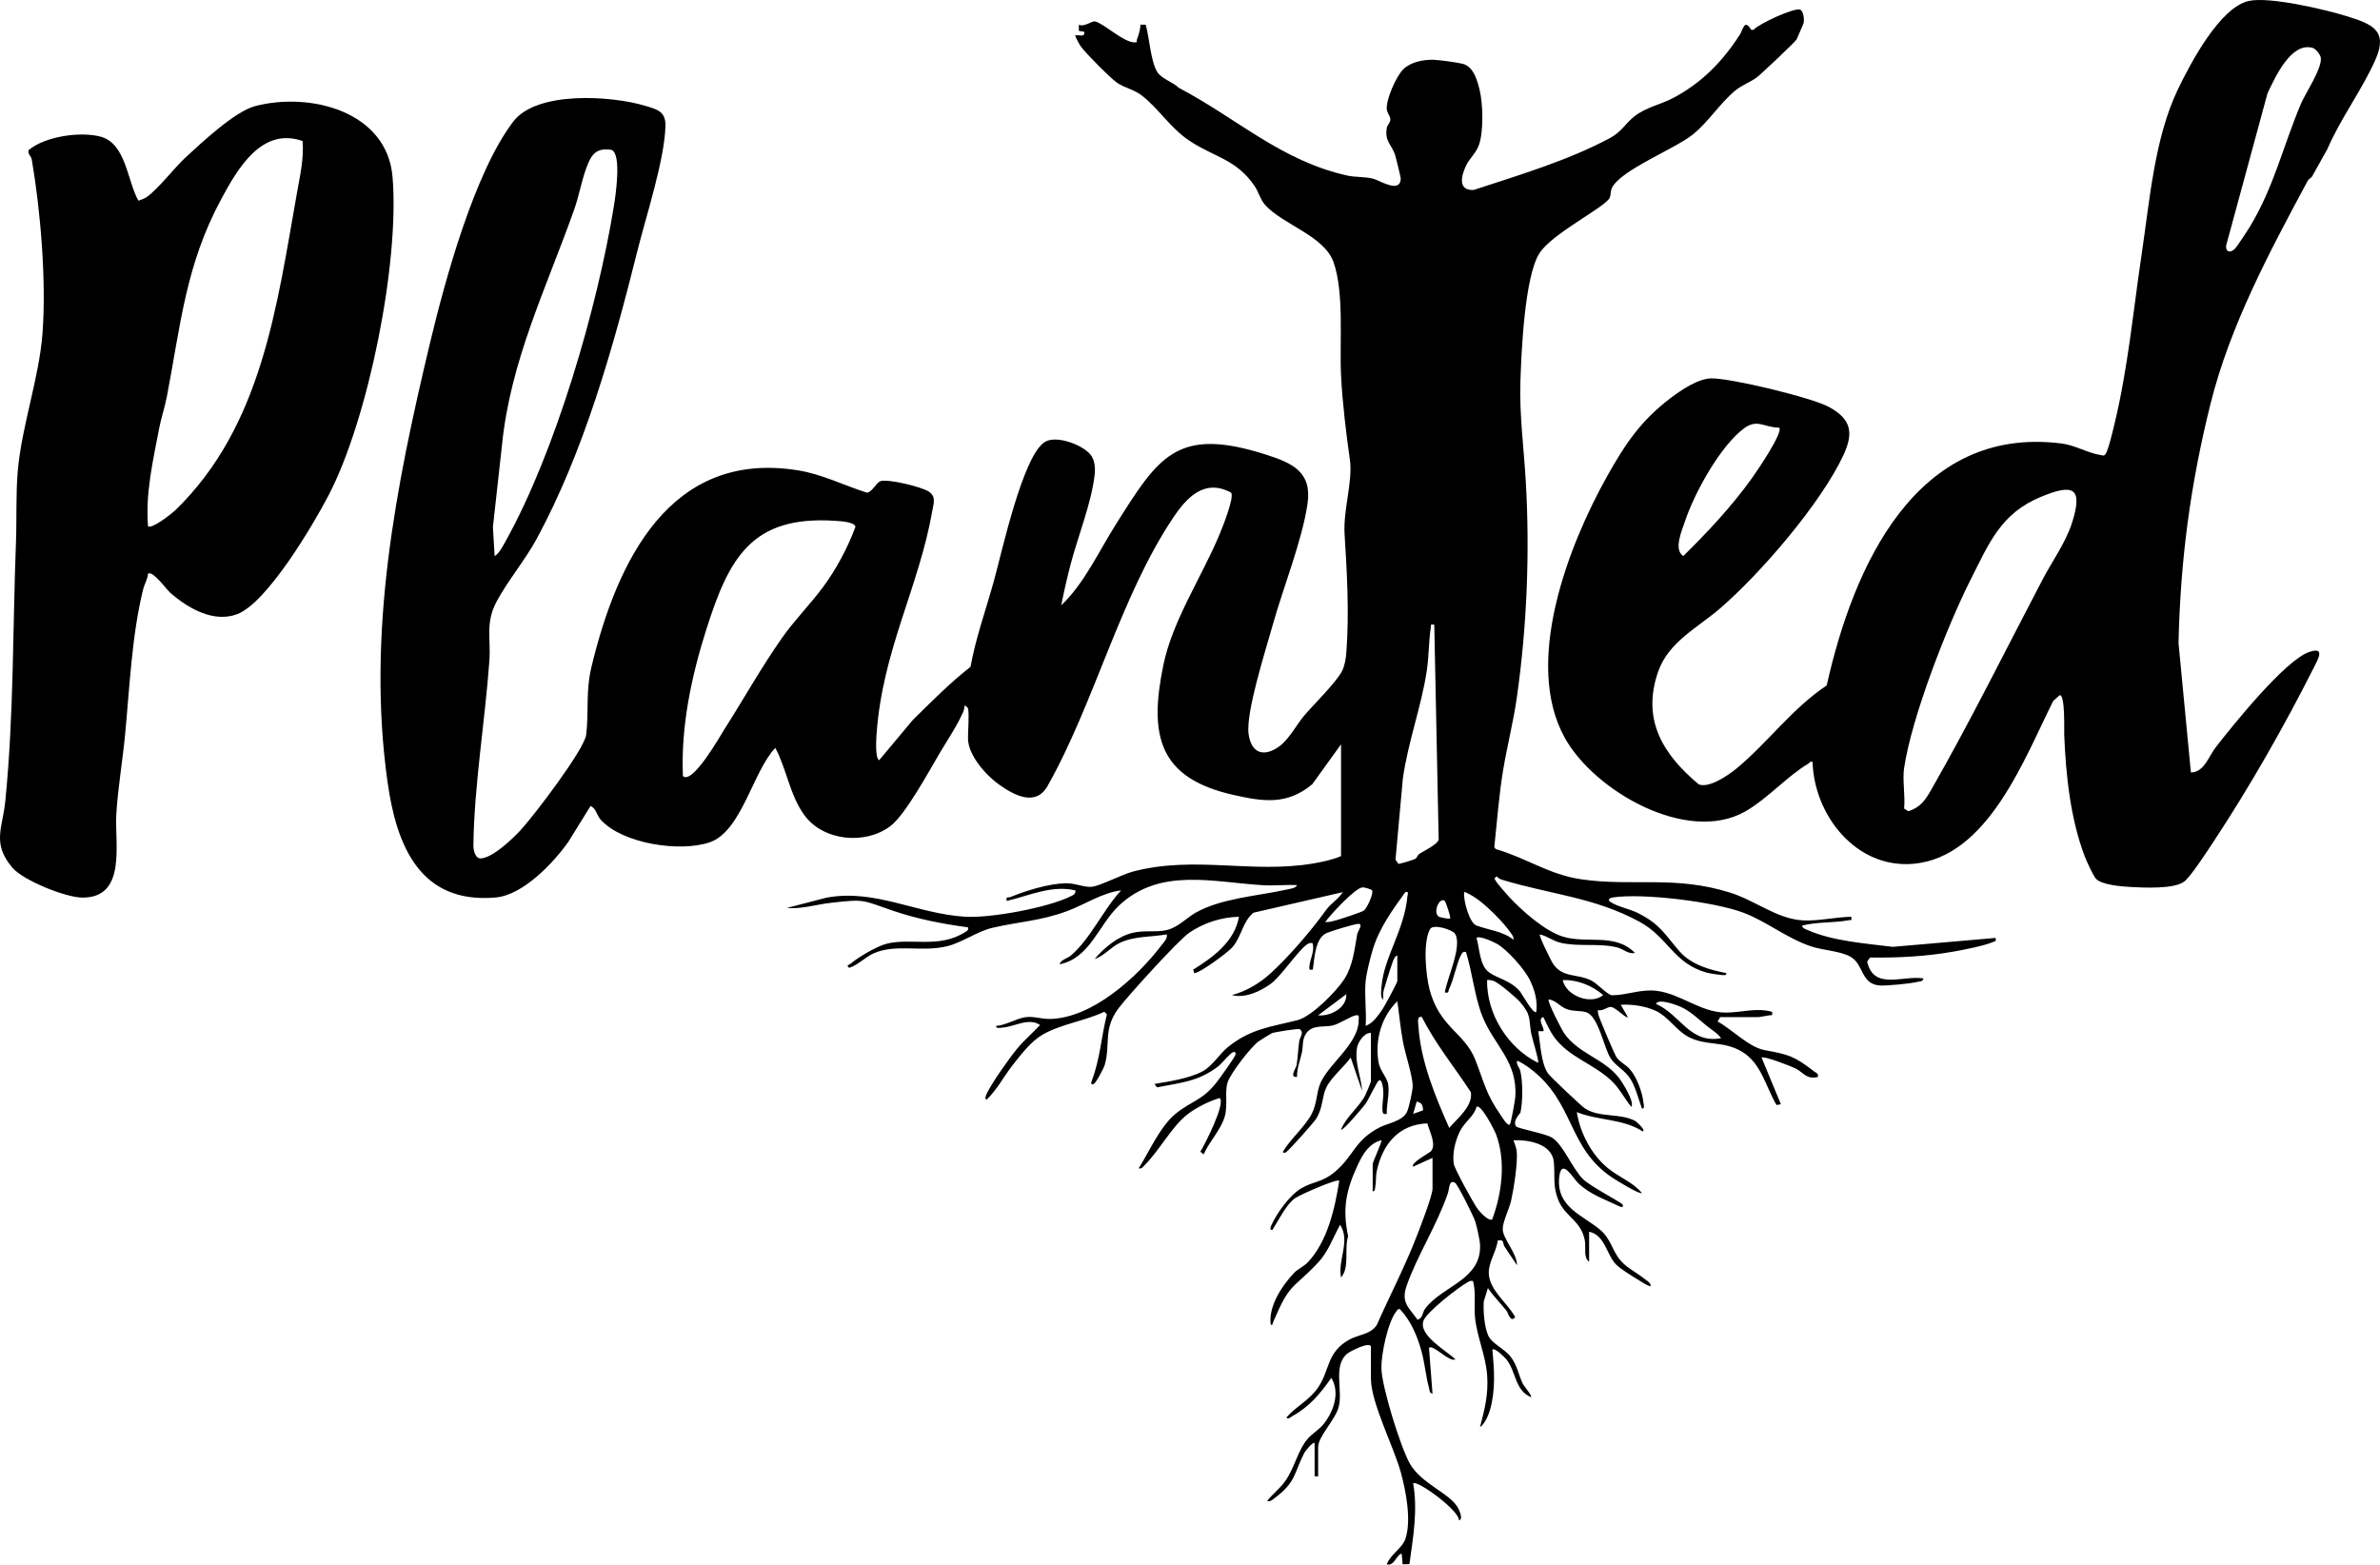 <svg xmlns="http://www.w3.org/2000/svg" id="Layer_2" data-name="Layer 2" viewBox="0 0 649.23 426.81"><g id="Layer_1-2" data-name="Layer 1"><path d="M107.08,48.27c-1.5-17.95-22.57-23.26-37.53-19.31-5.51,1.46-14.52,9.93-18.92,13.98-3.03,2.79-7.64,8.8-10.63,10.82-.65.44-1.5.75-2.25.99-3.05-5.42-3.37-15.68-10.38-17.49-5.56-1.44-14.99-.07-19.53,3.65-.45,1.01.67,1.67.82,2.58,2.42,14.12,4.01,33.18,2.93,47.51-.92,12.09-5.68,25.3-6.74,37.42-.55,6.35-.26,13.27-.5,19.66-.89,23.51-.57,47.13-2.91,70.53-.72,7.28-3.74,11.46,1.98,18.14,2.94,3.44,14.37,8.04,18.94,8.11,12.32.16,8.88-14.73,9.37-22.84.43-7.04,1.72-14.55,2.39-21.61,1.24-12.86,1.83-27.18,4.94-39.7.33-1.33,1.22-2.73,1.32-4.21,1.32-.9,4.99,4.27,6.13,5.27,4.8,4.18,11.72,8.17,18.12,5.8,8.22-3.04,20.83-24.45,24.97-32.39,10.87-20.82,19.44-63.56,17.48-86.91ZM81.04,52.45c-5.56,31.16-9.53,63.76-33.23,86.76-.85.82-6.52,5.3-7.44,4.33-.7-9.05,1.34-17.7,3.01-26.51.52-2.78,1.62-6.13,2.15-8.89,3.76-19.57,5.11-35.82,14.82-53.82,4.45-8.26,11.04-19.79,22.2-15.84.37,4.72-.68,9.34-1.51,13.97Z"></path><path d="M640.08,4.39c-5.91-1.83-20.96-5.35-26.6-4.14-7.91,1.71-15.92,16.99-19.25,23.85-6.51,13.4-7.8,30.42-10.02,45.28-2.27,15.23-3.71,30.87-7.33,45.95-.41,1.7-1.75,7.51-2.52,8.54-.46.6-.63.37-1.2.29-3.6-.53-7.03-2.7-10.79-3.18-39.8-5.02-56.84,33.67-64.07,66.01-9.29,6.15-16.03,15.52-24.48,22.56-2.17,1.8-7.6,5.61-10.45,4.41-9.73-8.16-15.6-17.58-11.06-30.71,2.82-8.13,10.77-12.01,16.79-17.18,11.09-9.53,27.55-28.66,33.7-41.78,2.86-6.11,2.33-9.88-3.9-13.28-4.77-2.59-26.67-7.84-32.05-7.79-3.62.04-8.16,3.14-11.03,5.29-8.16,6.14-12.51,12.62-17.44,21.44-10.58,18.9-22.92,50.83-11.52,71.34,8.06,14.52,33.38,29.06,49.19,20.09,6.04-3.43,11.65-9.79,17.2-13.03.38-.22.43-.72,1.2-.49.41,14.57,11.91,29.19,27.54,27.78,20.33-1.84,30.26-28.81,38.11-44.44l1.79-1.57c1.5.06,1.15,9.49,1.2,10.78.43,10.85,1.66,22.9,5.62,33.27.47,1.24,2.26,5.15,3,6,1.49,1.72,7.02,2.15,9.36,2.28,3.62.21,12.17.64,14.83-1.53,1.87-1.53,6.36-8.47,7.95-10.87,9.82-14.87,19.27-31.46,27.33-47.45,1.18-2.33,3.22-5.84-1.34-4.22-6.56,2.32-20.74,19.94-25.45,26.01-1.89,2.43-3.1,6.76-6.74,6.84l-3.38-35.3c.52-22.78,3.22-43.14,8.71-65.21,5.33-21.43,16.15-41.6,26.51-60.87.33-.62.97-.79,1.23-1.26l4.17-7.46c3.55-8.33,9.61-16.34,13.17-24.53,3.45-7.93-1.21-9.62-7.98-11.72ZM459.67,142.12c2.54-7.61,9.57-20.42,16.04-25.24,3.67-2.73,5.49-.25,9.62-.22,1.22,1.26-6.24,12.13-7.49,13.87-5.45,7.6-12.01,14.61-18.67,21.16-2.7-1.77-.39-6.92.5-9.57ZM565.24,142.57c-1.73,5.44-5.49,10.63-8.04,15.5-9.96,18.98-19.78,38.86-30.41,57.41-1.6,2.8-2.94,4.77-6.2,5.83l-1.18-.73c.36-3.43-.49-7.75,0-11.04,2.06-13.89,11.72-38.69,18.16-51.44,5.06-10,8.23-18.05,19.19-22.57,8.5-3.49,11.61-2.84,8.48,7.04ZM627.65,28.34c-4.74,11.2-7.32,22.53-13.77,33.27-.65,1.08-3.75,5.88-4.38,6.41-1.18,1.01-2.38.74-2.25-1l11.29-41.55c1.99-4.19,6.42-14.17,12.37-12.39.8.24,2.05,1.83,2.17,2.64.44,2.83-4.16,9.65-5.43,12.62Z"></path><path d="M516.29,258.3c-7.48-.96-16.31-1.53-23.27-4.61-.58-.25-1.32-.46-1.45-1.19,4.16-1.07,8.54-.68,12.72-1.46.78-.14.83.32.72-.94-4.27.05-8.99,1.22-13.22.98-7.07-.4-12.94-5.41-19.8-7.56-15.12-4.76-26.54-1.62-40.53-3.63-8.96-1.29-15.04-5.83-23.43-8.26l-.41-.53c.78-7.12,1.28-14.36,2.48-21.43,1.15-6.74,2.77-12.9,3.73-19.79,2.69-19.12,3.51-39.16,2.38-58.58-.53-9.19-1.77-18.08-1.46-27.38.27-8.24,1.16-28.28,5.12-34.73,3.39-5.51,18.21-12.72,19.26-15.29.31-.77.14-1.71.6-2.66,2.38-4.87,17.13-10.59,22.04-14.54,4.27-3.44,7.45-8.58,11.55-11.97,1.89-1.55,4.23-2.37,5.89-3.6,1.06-.78,10.46-9.65,10.86-10.35.12-.21,1.82-4.15,1.89-4.38.3-.95.02-3.27-.84-3.75-1.37-.76-11.31,3.81-12.8,5.49h-.62c-1.85-3.15-2.25-.02-3,1.16-4.75,7.45-10.63,13.47-18.54,17.56-3.13,1.62-7.12,2.41-10.3,4.86-2.32,1.79-3.52,4.26-6.66,5.93-11.48,6.15-24.83,10.11-37.19,14.17-4.52.22-3.37-4.02-2.01-6.81.9-1.83,2.73-3.32,3.49-5.63,1.23-3.75,1.06-11.08.1-14.98-.63-2.52-1.65-6.22-4.54-6.98-1.42-.38-6.47-1.07-8.02-1.11-2.82-.07-6.2.6-8.25,2.6-1.93,1.89-4.88,8.56-4.46,11.08.15.92.9,1.71.94,2.47.06,1.02-.79,1.53-.95,2.38-.67,3.7,1.28,4.53,2.22,7.34.23.68,1.58,6.2,1.58,6.58-.19,4.15-5.78.41-7.64-.04-2.14-.52-4.82-.36-6.87-.81-18.08-4-30.06-15.55-46.03-23.95-1.36-1.42-4.76-2.5-5.88-4.3-1.85-2.99-2.12-9.39-3.17-12.92h-1.43c0,1.37-.52,2.8-.96,4.07-.21.61.42.77-.72.75-3.05-.08-8.26-5.14-10.68-5.71-.88-.21-2.94,1.61-4.44.89v1.68s1.44.24,1.44.24c.37,1.64-1.41.79-2.4.96-.21.19,1.21,2.63,1.46,3,1.2,1.73,8.21,8.78,9.92,9.96,1.88,1.3,4.55,1.82,6.61,3.37,4.65,3.51,7.84,8.89,13.05,12.39,6.78,4.55,12.88,5.03,17.89,12.45,1.11,1.65,1.53,3.67,2.89,5.17,4.82,5.31,16.07,8.41,18.59,15.49,3.01,8.5,1.61,21.78,2.08,31.04.38,7.51,1.38,15.66,2.42,23.03.81,5.8-1.87,13.65-1.46,20.17.66,10.58,1.29,21.5.49,32.19-.12,1.62-.42,3.63-1.14,5.1-1.48,3.04-7.93,9.35-10.4,12.28-2.04,2.42-4.1,6.45-6.83,8.4-4.3,3.07-7.63,1.69-8.31-3.46-.77-5.92,4.66-22.82,6.53-29.51,2.82-10.16,8.03-23.03,9.54-33.18,1.31-8.79-4.11-11.19-11.39-13.51-24.37-7.78-29.3.71-40.98,19.21-4.66,7.39-8.5,15.93-14.8,21.93.73-3.71,1.58-7.48,2.54-11.14,2.02-7.69,5.56-16.4,6.54-24.18.24-1.95.16-4.37-1.2-5.92-2.31-2.65-9.29-5.25-12.38-3.32-6.02,3.78-11.76,30.32-13.88,37.94-2.16,7.79-4.91,15.39-6.37,23.39-5.66,4.43-10.63,9.48-15.73,14.49l-9.19,10.98c-1.12-.52-.81-5.65-.72-6.95,1.59-23.02,11.52-40.02,15.22-61.1.35-2,1.06-3.74-.84-5.14-1.85-1.36-11.62-3.71-13.42-2.88-1.07.49-2.26,3.02-3.59,3.09-6.32-2-12.21-5.04-18.86-6.1-34.97-5.6-49.33,24.96-56.23,53.45-1.68,6.96-.71,12.28-1.48,18.68-.48,4.04-14.45,22.35-18,26.16-2.23,2.38-7.38,7.29-10.66,7.59-1.63.15-2.12-2.32-2.11-3.52.21-16.54,3.18-33.91,4.36-50.4.43-6.17-1.15-10.36,2.01-16.23,2.99-5.57,7.84-11.39,10.9-17.04,12.91-23.84,20.93-52.32,27.46-78.52,2.35-9.42,7.43-24.84,7.66-34.12.09-3.94-2.17-4.48-5.58-5.5-9.14-2.75-29.52-4.12-35.94,4.32-10.62,13.98-18.57,43.15-22.69,60.35-9.39,39.26-17.3,79.29-11.6,119.8,2.45,17.48,8.89,33.31,29.48,31.52,7.46-.65,15.78-9.4,19.89-15.26l6.01-9.71c1.6.7,1.57,2.45,2.86,3.85,6,6.48,21.53,8.82,29.63,6.07,8.71-2.95,11.82-19.44,17.91-25.76,3.11,5.84,3.96,12.9,7.92,18.34,5.15,7.07,16.6,8.2,23.49,2.98,4.09-3.11,10.56-15.04,13.49-20,2.1-3.54,4.58-7.16,6.32-11.07.25-.57.39-1.16.39-1.78.13-.14.9.54.95.72.38,1.5,0,6.2,0,8.16,0,4.69,4.99,10.2,8.54,12.7,4.13,2.93,9.96,6.01,13.16.35,12.8-22.65,19.81-51.63,34.29-73.22,3.75-5.61,8.59-10.71,15.8-6.81.92,1.34-2.5,9.81-3.28,11.65-4.72,11.26-12.67,23.2-15.18,35.22-4.04,19.4-1.34,30.98,19.04,35.58,8.16,1.84,14.64,2.84,21.55-2.91l7.84-10.88v30.48c-2.06.95-5.2,1.62-7.58,2.02-16.83,2.83-32.33-2.22-49.16,2.2-3.02.79-9,3.94-11.24,4.16-2.12.21-4.53-1.03-7.16-.97-4.51.1-10.81,2.01-15,3.75-.71.29-1.31-.29-1.06,1.08,6.15-1.43,12.29-4.41,18.72-2.88.17.89-.42,1.2-1.1,1.54-6.2,3.15-22,6.07-28.89,5.65-13.36-.81-24.61-7.66-37.87-5.21l-10.86,2.82c3.97.35,8.05-.95,11.82-1.38,9.87-1.14,8.56-.77,17.36,2.2,6.62,2.23,13.33,3.52,20.26,4.46.18.88-.24.95-.83,1.33-7.27,4.6-15.16,1.34-21.72,3.24-2.51.73-7.52,3.63-9.48,5.37-.32.28-1.4.32-.36,1.11,2.4-.78,4.41-2.96,6.62-3.94,6.1-2.73,13.19-.25,20.11-1.97,4.08-1.01,8.18-4.03,12.28-5,7.16-1.69,13.05-1.84,20.4-4.56,4.85-1.8,9.54-5.01,14.74-5.66-4.83,5.22-8.37,13.23-13.68,17.76-.98.84-2.62,1.05-3.12,2.4,8.32-1.61,10.61-10.75,16.31-16.09,11.11-10.38,25.54-6.31,39.11-5.49,3.09.19,6.28-.18,9.38-.02-.22.85-2.11,1.05-2.86,1.22-7.89,1.76-17.83,2.34-24.85,6.33-2.3,1.3-4.73,3.96-7.8,4.7-2.86.7-6.03-.01-9.32.76-3.99.94-7.78,4.06-10.37,7.15,2.45-.75,4.47-3.3,6.87-4.41,4.08-1.91,8.5-1.54,12.81-2.31.19,1.24-.81,2.1-1.47,2.98-6.56,8.67-18.93,19.9-30.43,20.09-2.32.04-4.5-.81-6.71-.48-2.38.35-5.41,2.24-7.95,2.37-.12.83,1.13.51,1.67.47,3.44-.24,7.16-2.82,10.32-.71-2,2.16-4.34,4.12-6.2,6.38-2.32,2.82-6.74,9.1-8.3,12.23-.21.43-.73,1.51-.13,1.79,2.86-2.66,4.77-6.46,7.23-9.56,2.33-2.93,4.85-6.33,8.11-8.22,4.98-2.87,11.6-3.74,16.81-6.23l.71.7c-1.51,5.94-1.88,12.24-4.09,18-.26.68-.33,1.4.5.99.66-.33,2.73-4.31,2.99-5.18,1.64-5.7-.52-9.73,3.76-15.45,2.46-3.3,16.42-18.67,19.3-20.63,3.95-2.68,8.81-4.26,13.56-4.34-1.17,6.75-7.07,11.05-12.48,14.41l.25.96c1.44.11,9.34-5.7,10.56-7.2,2.44-2.98,2.68-6.85,5.62-9.28l24.37-5.61c-1.15,1.88-3.27,3.08-4.53,4.83-4,5.58-9.93,12.49-15.06,17.22-2.98,2.76-6.7,4.98-10.65,6.03,3.6.94,7.81-1.03,10.68-3.14,2.89-2.12,8.12-10.13,10.27-10.95.32-.12,1.1-.28,1.13.17.45,2.19-.87,4.26-.96,6.25-.05.95.08.74.96.71.42-2.96.59-8.57,3.73-9.95,1.29-.58,7.18-2.35,8.54-2.51,1.68-.2-.03,2.06-.16,2.73-.73,4.07-1.18,8.65-3.48,12.25-2.2,3.44-8.95,10.29-12.83,11.28-7.24,1.83-12.76,2.33-18.94,7.32-2.36,1.91-4.29,5.22-6.94,6.64-3.58,1.92-9.13,2.77-13.12,3.44l.68.93c6.56-1.31,11.23-1.54,16.7-5.73.94-.73,3.13-3.47,3.99-3.84.57-.24.93.13.7.71-.36.94-4.18,6.27-5.07,7.41-3.9,5.04-6.78,5.06-11.13,8.56-4.3,3.46-7.25,10.32-10.19,15,.86.18,1.18-.44,1.69-.95,3.81-3.8,7.2-10.12,11.18-13.44,2.41-2.02,6.29-3.94,9.2-4.81,1.81,1.28-4.07,12.75-5.25,14.66l.93.7c1.36-3.31,4.71-6.68,5.74-10.35.9-3.23-.09-6.67.78-9.3.79-2.43,6.27-9.57,8.48-11.19.42-.31,3.43-2.16,3.63-2.23.83-.29,7.21-1.32,7.56-1.06,1.31,1,.03,2.1-.14,3.29-.31,2.1-.37,4.45-.71,6.49-.14.82-2.11,3.47.11,3.23-.06-2.31.86-4.53,1.32-6.6.44-1.9-.05-3.63,1.29-5.43,1.71-2.28,4.79-1.45,7.12-2,1.86-.44,5.07-2.61,6.35-2.78,1.06-.14.73.45.74,1.22.08,6.81-8.89,12.38-10.74,18.07-.79,2.43-.74,4.98-2.05,7.55-1.8,3.54-5.83,6.86-7.87,10.37-.07.36.5.33.71.24.71-.32,7.81-8.28,8.43-9.34,1.86-3.19,1.41-5.62,2.67-8.37,1.22-2.66,4.91-5.72,6.67-8.21l3.12,9.12c-.3-4.12-2.06-7.46-1.41-11.73.25-1.59,2.01-4.27,3.81-4.11v13.2c0,.2-1.3,3.33-1.52,3.76-1.65,3.25-5.33,5.99-6.64,9.44.45.5,6.28-6.48,6.7-7.08.73-1.04,3.13-6.08,3.63-6.36.91-.5,1.14,2.16,1.18,2.64.18,1.88-.36,4-.2,5.57.09.88.27,1.07,1.17.91-.07-2.74.73-5.06.42-7.87-.22-2.02-2.31-3.8-2.7-6.4-.93-6.06.83-12.21,5.16-16.45.53,3.66.87,7.54,1.56,11.16.61,3.23,2.51,8.88,2.63,11.77.06,1.32-1,6.09-1.57,7.29-1.18,2.47-5.35,3.12-7.37,4.15-6.99,3.58-6.98,7.7-12.3,12.18-3.43,2.89-5.7,2.51-9.03,4.41-3.19,1.81-6.72,6.75-8.22,10.02-.21.46-.71,1.49.21,1.42,1.69-2.59,3.67-6.83,6.14-8.64,1.27-.93,11.49-5.43,12.11-4.8-1.18,7.51-3.2,16.62-8.64,22.32-.95.98-2.76,1.85-3.67,2.81-3.28,3.46-6.99,9.04-6.41,13.99.46.74.6-.36.74-.69,4.61-10.82,5.1-8.56,12.22-16.11,2.77-2.95,4.08-6.86,6-10.32,2.88,4.58-.7,9.48.24,14.4,2.45-2.8.81-7.66,1.94-11.26-1.61-7.57-.56-12.56,2.63-19.45,1.35-2.92,3.12-5.95,6.47-6.73.24.24-2.4,5.97-2.4,6.48v7.44c.69.13.64-.92.73-1.42.25-1.38.09-2.74.35-3.98,1.55-7.34,5.91-12.81,13.82-13.13.58,2.18,2.64,5.92.91,7.69-.31.31-5.68,3.24-4.77,4.12l5.28-2.4v8.4c0,1.93-3.38,10.56-4.31,12.97-3.17,8.22-7.32,16.13-10.87,24.17-1.63,2.64-4.98,2.64-7.49,4.03-6.27,3.46-5.29,8.31-8.53,13.05-2.42,3.55-5.95,5.1-8.64,8.18.38.72,1.16-.11,1.58-.34,4.67-2.55,7.63-6.13,10.66-10.45,2.41,4.05.66,8.98-1.96,12.43-1.27,1.66-3.24,2.77-4.36,4.04-2.98,3.42-3.6,8.11-6.48,12-1.36,1.83-3.32,3.32-4.72,5.12.94.2,1.29-.21,1.94-.7,5.95-4.42,5.28-6.62,8.17-12.37.2-.39,2.21-3.01,2.85-2.77v9.12h.96v-7.92c0-3.09,4.73-7.44,5.64-11.16,1.1-4.5-1.54-10.84,2.09-14.23.83-.78,6.67-3.7,6.67-1.97v8.64c0,6.53,6.23,18.6,8.13,25.47,1.41,5.1,2.93,13.01,1.33,18.06-.9,2.8-4.07,4.29-5.14,7.11,2.09.63,2.74-2.86,4.08-2.88l.24,2.88,1.86-.06c1-7.27,2.32-14.71,1.02-22.02,1.04-1.01,12.58,7.34,12.49,10.08,1.18-.24.22-2.4-.08-3.05-1.93-4.24-10.16-6.72-13.38-12.54-2.51-4.52-7.62-20.94-7.69-25.91-.06-3.85,1.73-12.6,4.13-15.59.26-.32.4-.67.92-.51,3.02,3.23,4.67,7.17,5.87,11.42.88,3.14,1.2,6.91,2.04,9.96.18.66.06,1.49.98,1.66l-.96-12.48c1.08-1.11,5.6,4.07,7.2,3.12-2.32-2.27-10.21-6.56-8.69-10.57.45-1.18,2.63-3.14,3.64-4.08,1.77-1.65,6.13-5.07,8.16-6.24.58-.34.91-.64,1.69-.47.88,3.2.24,6.51.54,9.78.5,5.35,2.93,10.5,3.32,15.88.38,5.22-.65,9.24-1.94,14.18,1.26-.77,2.33-3.32,2.73-4.71,1.55-5.41,1.16-10.89.63-16.41.65-.65,3.42,2.14,3.83,2.65,2.7,3.38,2.28,8.5,6.73,10.31.35-.38-1.92-2.97-2.28-3.72-1.13-2.37-1.47-4.92-3.27-7.29-1.69-2.21-5.17-3.59-6.15-5.84-1.05-2.39-1.37-6.65-1.2-9.25l1.13-3.66c1.49,2.19,3.39,4.1,5.03,6.12.49.6,1.12,3.48,2.41,1.8-2.09-3.88-7.1-7.33-7.2-12.02-.07-3.06,2.12-5.89,2.42-8.86,1.89-.35,1.21.44,1.89,1.68l3.38,5.04c.09-3.11-3.88-7.27-3.89-9.84-.02-1.96,1.82-5.62,2.31-7.82.71-3.26,1.8-10.09,1.52-13.25-.09-1.08-.52-2.16-.9-3.17,4.24-.18,10.59,1.01,11.03,6.01.34,3.81-.36,6.43,1.21,10.31,1.88,4.62,6.21,5.56,7.23,11.01.37,1.97-.46,4.7,1.17,5.79v-8.16c4.33.84,4.75,6.3,7.37,8.95,1.2,1.21,4.52,3.26,6.11,4.21,1.02.61,2.18,1.49,3.32,1.72.13-1-1.45-1.81-2.18-2.39-1.82-1.44-4.15-2.58-5.75-4.32-2.74-2.97-2.68-6.09-6.03-8.85-4.68-3.85-11.7-6.07-11.02-13.96.51-5.96,3.84.11,5.28,1.46,3.29,3.08,7.12,4.29,11.07,6.21.74.37,1.33.31.95-.46-.29-.58-8.84-4.96-10.81-6.95-2.99-3.03-5.36-9.35-8.41-11.28-1.89-1.19-9.4-2.46-9.86-3.12-.97-1.54,1.18-3.51,1.23-3.72.65-2.98.67-8.39-.04-11.37-.23-.98-1.09-1.6-.91-2.69.29-.3,3.02,1.61,3.47,1.94,12.43,9.32,10.11,21.58,22.57,29.89,1.03.69,7.45,4.64,8.04,4.17-2.42-2.95-6.35-4.37-9.3-6.8-4.5-3.73-7.53-9.53-8.46-15.28,5.83,2.37,12.65,1.77,18,5.28.91-.33-1.69-2.65-2.05-2.85-4.12-2.25-9.63-.81-13.68-3.4-.99-.63-9.56-8.72-10.16-9.62-1.88-2.82-2.04-8.12-2.63-11.47l1.4-.02c.54-.51-1.85-3.39-.01-3.84.83,1.66,1.85,3.93,2.91,5.4,3.99,5.52,10.65,7.26,15.58,11.88,2.38,2.23,3.55,4.85,5.52,7.2.96-1.33-2.56-6.91-3.59-8.17-4.19-5.08-10.74-6.32-14.65-11.77-.83-1.17-4.77-8.91-4.32-9.34,2.04.16,3.05,2.04,5.2,2.72,1.66.52,3.69.33,5.02.74,3.37,1.06,4.84,9.7,6.66,12.54,1.43,2.23,4.08,3.31,5.59,5.93,1.33,2.32,2.07,5.3,2.98,7.83.85.11.47-1.09.41-1.62-.29-2.85-1.85-7.07-3.77-9.19-1.12-1.24-2.64-1.87-3.56-3.16-.54-.77-4.84-10.87-5-11.81-.06-.37-.13-.72-.09-1.1,1.24.4,2.62-.92,3.52-.85,1.38.1,4.14,3.24,4.64,2.77l-1.92-3.36c3.04-.21,6.84.38,9.6,1.68,3.3,1.55,5.59,5.36,8.79,7.05,4.95,2.63,9.5.97,14.66,4.06,5.31,3.17,6.47,9.57,9.44,14.56l1.18-.22-5.27-12.73c.56-.54,8.04,2.35,9.27,2.97,2.17,1.09,3,3.11,6.09,2.31.21-.99-.5-1.09-1.09-1.55-5.4-4.18-6.91-4.56-13.44-5.76-4.28-.79-8.96-5.71-12.83-7.82l.72-1.19h10.56c.2,0,2.21-.4,2.88-.49.85-.12.8.24.72-.95-4.38-1.22-8.51.24-12.72.21-6.75-.05-12.17-5.1-18.76-5.93-4.33-.55-7.97,1.18-12.23,1.21-1.29-.19-3.93-3.17-5.6-4.02-3.88-1.95-7.71-.65-10.39-4.49-.58-.82-4-7.76-3.66-8.1,2.02.47,3.56,1.78,5.64,2.28,4.96,1.18,10.52.02,15.51,1.29,1.62.42,3.17,1.96,4.77,1.47-5.4-5.51-13.04-2.43-19.58-4.42-4.94-1.49-11.27-7.11-14.78-10.91-.62-.67-3.3-3.71-3.58-4.32-.3-.68-.72-.43.26-1.22.38.48.88.75,1.46.93,13.22,4.01,25.18,4.76,37.5,11.46,7.88,4.29,9.21,11.33,18.3,13.86.92.25,2.74.54,3.71.61.54.04,1.79.36,1.67-.47-4.63-.9-9.58-2.29-12.78-5.94-4.09-4.67-5.16-7.33-11.38-10.46-2.18-1.1-5.62-1.73-7.51-3.05-.9-.62-.01-1.08.71-1.19,8.2-1.24,27.76,1.18,35.66,4.18,6.29,2.38,12.01,7.11,18.61,9.23,3.23,1.04,7.98,1.24,10.63,2.81,3.65,2.17,2.69,7.54,8.08,7.8,1.91.09,8.21-.51,10.06-.98.66-.17,1.49.01,1.68-.96-5.81-.87-13.55,3.32-15.36-4.58l.8-1.11c7.67.1,15.29-.29,22.84-1.63,2.76-.49,8.4-1.58,10.79-2.64.66-.3.76-.07.61-1.08l-28.08,2.44ZM136.9,121.75c2.25-23.24,12.17-43.2,19.77-64.71,1.26-3.56,1.96-7.67,3.25-11.15,1.31-3.55,2.52-5.67,6.86-5.01,2.9,1,1.09,12.85.67,15.42-4.49,27.63-15.93,67-29.56,91.4-.76,1.35-1.65,3.21-2.96,4l-.47-7.92,2.44-22.03ZM224.51,160.16c-3.43,4.64-7.81,9.03-11.25,13.95-5.59,7.98-10.43,16.63-15.6,24.75-1.05,1.64-8.78,15.36-11.37,12.84-.58-13.51,2.31-27.14,6.37-39.95,6.2-19.5,12.33-31.19,35.17-29.67,1.33.09,5.51.31,5.51,1.68-2.07,5.64-5.24,11.55-8.83,16.4ZM359.57,276.98l7.68-5.76c.23,3.68-4.39,6.13-7.68,5.76ZM458.23,274.56c2.78,1.18,4.9,3.29,7.12,5.12,1.36,1.12,3.11,2.09,4.14,3.54-8.55,1.59-11.05-6.41-17.76-9.36.68-1.53,5.34.2,6.5.7ZM437.32,271.46c-3.42,2.83-10.16.12-11.03-4.08,3.9-.17,8.11,1.48,11.03,4.08ZM394.12,245.78c.2.16,1.66,4.18,1.45,4.8-.17.17-2.57-.25-3-.48-1.88-1.02.11-5.55,1.55-4.32ZM372.04,248.41c-.7.46-6.28,2.3-7.46,2.62-1.01.27-2.02.58-3.09.51,1.42-2,8.25-9.41,10.22-9.47.47-.02,2.28.48,2.55.81.55.69-1.36,4.95-2.22,5.53ZM383.93,244.46c-.84,9.32-6.4,16.63-7.07,24.61-.07.75-.41,3.27.47,3.59-.01-.84-.12-1.68.13-2.51.69-2.29,1.51-5.08,2.3-7.3.21-.61.68-2.09,1.41-2.19v6.96c0,.46-3.62,7.17-4.33,8.13-1.19,1.62-2.33,3.38-4.31,4.11.28-3.95-.38-8.35,0-12.24.21-2.17,1.29-6.44,1.95-8.61,1.78-5.89,5.38-10.77,8.86-15.63,1.11-.17.65.37.59,1.08ZM381.45,235.65l-.78-1.14,2-22.03c1.36-9.91,5.05-19.66,6.53-29.47.59-3.91.52-7.95,1.1-11.87.12-.83-.25-.81.95-.72l1.2,58.62c-.3,1.31-3.93,3.05-5.22,3.86-.52.32-.69,1.1-1.13,1.37-.48.31-4.33,1.46-4.65,1.38ZM388.15,302.92l-2.66.94.97-3.36c.06-.04,1.17.46,1.29.62.22.28.56,1.51.4,1.8ZM386.94,280.09c-.06-.95-.54-3.07.94-2.63,3.64,7.28,8.93,13.69,13.35,20.49.62,3.76-3.65,7.14-5.9,9.75-3.76-8.44-7.8-18.24-8.39-27.61ZM388.84,356.89c-.97,1.26-.56,2.59-2.16,3.13-2.39-3.37-4.56-4.7-2.98-9.23,2.82-8.13,8.21-16.42,11.25-25.23.46-1.32.27-3.87,1.98-2.89.67.39,5.09,9.2,5.5,10.57.44,1.44,1.26,4.99,1.31,6.41.33,9.49-10.09,11.04-14.9,17.24ZM407.06,332.63c-.97.67-3.46-2.09-4.02-2.88-1.09-1.52-6.27-10.87-6.47-12.25-.42-2.92.37-6.21,1.65-8.83,1.35-2.75,3.79-3.97,4.56-6.73,1.19-.89,4.89,6.35,5.29,7.42,2.77,7.3,1.65,16.1-1.01,23.27ZM413.35,299.32c-.07.91-1.19,7.16-1.47,7.42-.64.6-2.17-2.05-2.5-2.53-4.11-5.84-4.52-8.98-6.95-15.13-2.91-7.38-9.76-8.78-12.48-19.2-1.03-3.94-1.83-12.83.14-16.4.87-1.58,6.2.19,6.84,1.26,2.03,3.37-2.24,12.2-2.8,16,1.28.24.84-.28,1.17-.96,1.32-2.68,2.05-7.09,3.25-9.26.35-.62.53-.98,1.34-.82,1.73,5.49,2.36,12.11,4.43,17.41,3.1,7.96,9.73,12.35,9.03,22.21ZM419.57,289.94c-8.23-4.05-14.06-13.33-13.92-22.56.7-.11,1.24.04,1.89.27,1.34.48,6.03,4.47,7.07,5.65,3.22,3.69,2.35,4.62,3.09,8.67.22,1.24,2.21,7.51,1.87,7.97ZM417.36,267.43c1.32,2.78,2.09,5.48,1.73,8.59-.77.9-4.07-5.14-4.48-5.6-2.81-3.15-5.93-3.34-8.47-5.21-2.55-1.87-2.51-6.53-3.37-9.35.76-.71,4.64,1.08,5.59,1.62,2.83,1.62,7.57,6.95,9,9.95ZM412.09,254.46c.4.58.89,1.1.76,1.88-3.01-2.36-6.94-2.64-10.17-3.89-1.85-.71-3.59-7.03-3.27-9.07.23-.26,2.77,1.34,3.19,1.62,2.89,1.96,7.52,6.58,9.49,9.46Z"></path></g></svg>